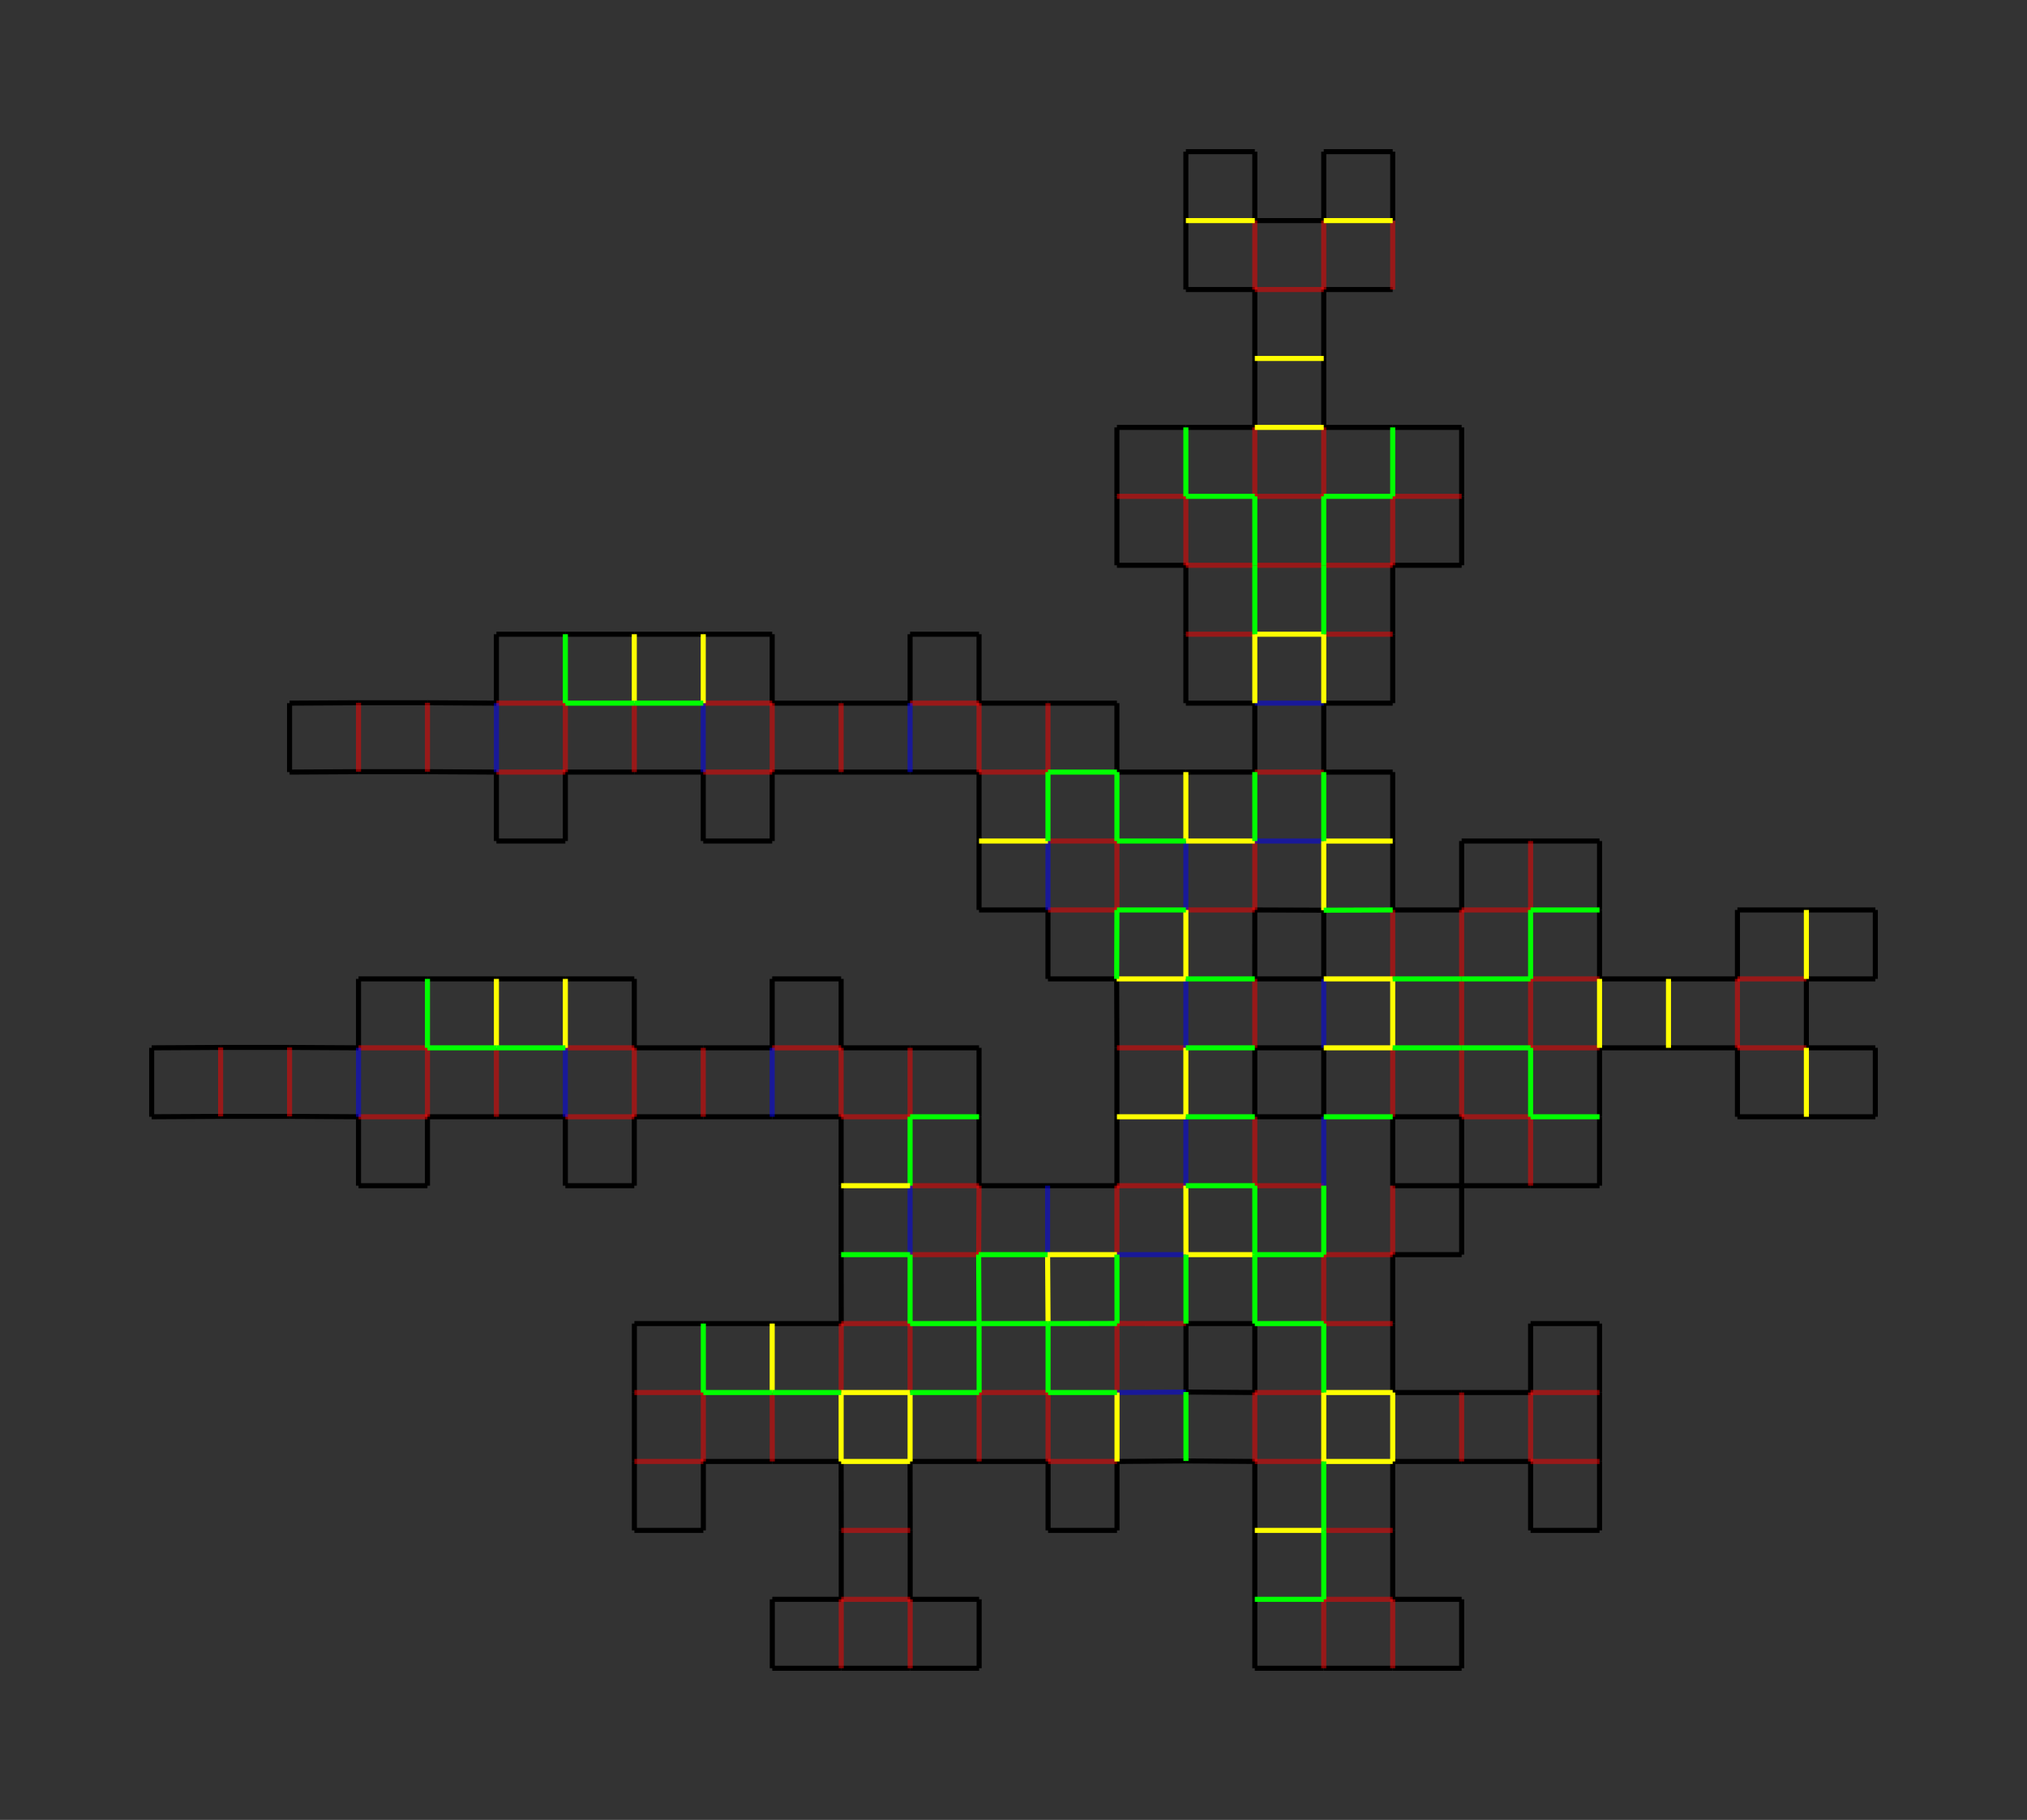 <svg xmlns="http://www.w3.org/2000/svg" viewBox="-149.6 -146.6 2116.8 1900.8"><rect x="-149.6" y="-146.6" width="2116.8" height="1900.8" fill="#333333" stroke="none"/><line stroke="#000" opacity="1" x1="1808.8" y1="875.8" x2="1808.8" y2="803.8" stroke-width="5.28"/><line stroke="#000" opacity="1" x1="1808.8" y1="803.8" x2="1736.8" y2="803.8" stroke-width="5.28"/><line stroke="#000" opacity="1" x1="1736.8" y1="803.8" x2="1664.8" y2="803.8" stroke-width="5.28"/><line stroke="#000" opacity="1" x1="1664.8" y1="803.8" x2="1664.8" y2="875.8" stroke-width="5.28"/><line stroke="#000" opacity="1" x1="1664.8" y1="875.8" x2="1592.8" y2="875.8" stroke-width="5.28"/><line stroke="#000" opacity="1" x1="1592.8" y1="875.8" x2="1520.8" y2="875.8" stroke-width="5.28"/><line stroke="#000" opacity="1" x1="1520.8" y1="875.8" x2="1520.8" y2="803.8" stroke-width="5.28"/><line stroke="#000" opacity="1" x1="1520.8" y1="803.8" x2="1520.8" y2="731.8" stroke-width="5.28"/><line stroke="#000" opacity="1" x1="1520.8" y1="731.8" x2="1448.8" y2="731.8" stroke-width="5.28"/><line stroke="#000" opacity="1" x1="1448.8" y1="731.8" x2="1376.8" y2="731.8" stroke-width="5.28"/><line stroke="#000" opacity="1" x1="1376.8" y1="731.8" x2="1376.8" y2="803.8" stroke-width="5.28"/><line stroke="#000" opacity="1" x1="1376.8" y1="803.8" x2="1304.8" y2="803.8" stroke-width="5.28"/><line stroke="#000" opacity="1" x1="1304.8" y1="731.835" x2="1304.8" y2="803.8" stroke-width="5.28"/><line stroke="#000" opacity="1" x1="1304.8" y1="731.835" x2="1304.8" y2="659.8" stroke-width="5.28"/><line stroke="#000" opacity="1" x1="1304.8" y1="659.8" x2="1232.8" y2="659.835" stroke-width="5.28"/><line stroke="#000" opacity="1" x1="1232.8" y1="659.835" x2="1232.8" y2="587.8" stroke-width="5.28"/><line stroke="#000" opacity="1" x1="1232.8" y1="587.8" x2="1304.8" y2="587.8" stroke-width="5.28"/><line stroke="#000" opacity="1" x1="1304.8" y1="587.8" x2="1304.8" y2="515.8" stroke-width="5.28"/><line stroke="#000" opacity="1" x1="1304.8" y1="515.8" x2="1304.8" y2="443.8" stroke-width="5.28"/><line stroke="#000" opacity="1" x1="1304.8" y1="443.8" x2="1376.8" y2="443.8" stroke-width="5.28"/><line stroke="#000" opacity="1" x1="1376.8" y1="443.8" x2="1376.8" y2="371.8" stroke-width="5.28"/><line stroke="#000" opacity="1" x1="1376.8" y1="371.8" x2="1376.8" y2="299.8" stroke-width="5.28"/><line stroke="#000" opacity="1" x1="1376.8" y1="299.8" x2="1304.8" y2="299.8" stroke-width="5.28"/><line stroke="#000" opacity="1" x1="1304.8" y1="299.8" x2="1232.8" y2="299.8" stroke-width="5.28"/><line stroke="#000" opacity="1" x1="1232.8" y1="299.8" x2="1232.8" y2="227.8" stroke-width="5.28"/><line stroke="#000" opacity="1" x1="1232.8" y1="227.8" x2="1232.8" y2="155.8" stroke-width="5.28"/><line stroke="#000" opacity="1" x1="1232.8" y1="155.8" x2="1304.8" y2="155.8" stroke-width="5.28"/><line stroke="#f00" opacity="0.502" x1="1304.8" y1="155.8" x2="1304.8" y2="83.8" stroke-width="5.28"/><line stroke="#000" opacity="1" x1="1304.8" y1="83.8" x2="1304.8" y2="11.8" stroke-width="5.28"/><line stroke="#000" opacity="1" x1="1304.8" y1="11.8" x2="1232.8" y2="11.8" stroke-width="5.28"/><line stroke="#000" opacity="1" x1="1232.8" y1="11.8" x2="1232.8" y2="83.8" stroke-width="5.28"/><line stroke="#000" opacity="1" x1="1232.8" y1="83.8" x2="1160.8" y2="83.8" stroke-width="5.28"/><line stroke="#000" opacity="1" x1="1160.8" y1="83.8" x2="1160.8" y2="11.8" stroke-width="5.28"/><line stroke="#000" opacity="1" x1="1160.8" y1="11.8" x2="1088.8" y2="11.8" stroke-width="5.28"/><line stroke="#000" opacity="1" x1="1088.8" y1="11.8" x2="1088.8" y2="83.8" stroke-width="5.28"/><line stroke="#000" opacity="1" x1="1088.8" y1="83.8" x2="1088.8" y2="155.8" stroke-width="5.28"/><line stroke="#000" opacity="1" x1="1088.8" y1="155.8" x2="1160.8" y2="155.8" stroke-width="5.28"/><line stroke="#000" opacity="1" x1="1160.8" y1="155.8" x2="1160.8" y2="227.8" stroke-width="5.28"/><line stroke="#000" opacity="1" x1="1160.8" y1="227.8" x2="1160.8" y2="299.8" stroke-width="5.28"/><line stroke="#000" opacity="1" x1="1160.8" y1="299.8" x2="1088.8" y2="299.8" stroke-width="5.28"/><line stroke="#000" opacity="1" x1="1088.8" y1="299.8" x2="1016.8" y2="299.8" stroke-width="5.28"/><line stroke="#000" opacity="1" x1="1016.8" y1="299.8" x2="1016.8" y2="371.8" stroke-width="5.28"/><line stroke="#000" opacity="1" x1="1016.8" y1="371.8" x2="1016.8" y2="443.8" stroke-width="5.28"/><line stroke="#000" opacity="1" x1="1016.8" y1="443.8" x2="1088.8" y2="443.8" stroke-width="5.28"/><line stroke="#000" opacity="1" x1="1088.8" y1="443.8" x2="1088.8" y2="515.8" stroke-width="5.28"/><line stroke="#000" opacity="1" x1="1088.8" y1="515.8" x2="1088.8" y2="587.8" stroke-width="5.28"/><line stroke="#000" opacity="1" x1="1088.8" y1="587.8" x2="1160.8" y2="587.8" stroke-width="5.28"/><line stroke="#000" opacity="1" x1="1160.8" y1="587.8" x2="1160.8" y2="659.8" stroke-width="5.28"/><line stroke="#000" opacity="1" x1="1088.8" y1="659.8" x2="1160.8" y2="659.8" stroke-width="5.28"/><line stroke="#000" opacity="1" x1="1088.8" y1="659.8" x2="1016.8" y2="659.8" stroke-width="5.28"/><line stroke="#000" opacity="1" x1="1016.8" y1="659.8" x2="1016.8" y2="587.8" stroke-width="5.28"/><line stroke="#000" opacity="1" x1="1016.8" y1="587.8" x2="944.8" y2="587.8" stroke-width="5.28"/><line stroke="#000" opacity="1" x1="944.8" y1="587.8" x2="872.8" y2="587.8" stroke-width="5.28"/><line stroke="#000" opacity="1" x1="872.8" y1="587.8" x2="872.8" y2="515.8" stroke-width="5.28"/><line stroke="#000" opacity="1" x1="872.8" y1="515.8" x2="800.8" y2="515.8" stroke-width="5.28"/><line stroke="#000" opacity="1" x1="800.8" y1="515.8" x2="800.8" y2="587.8" stroke-width="5.28"/><line stroke="#000" opacity="1" x1="800.8" y1="587.8" x2="728.8" y2="587.8" stroke-width="5.28"/><line stroke="#000" opacity="1" x1="728.8" y1="587.8" x2="656.8" y2="587.8" stroke-width="5.28"/><line stroke="#000" opacity="1" x1="656.8" y1="587.8" x2="656.8" y2="515.8" stroke-width="5.28"/><line stroke="#000" opacity="1" x1="656.8" y1="515.8" x2="584.8" y2="515.8" stroke-width="5.28"/><line stroke="#000" opacity="1" x1="584.8" y1="515.8" x2="512.8" y2="515.8" stroke-width="5.28"/><line stroke="#000" opacity="1" x1="512.8" y1="515.8" x2="440.8" y2="515.8" stroke-width="5.28"/><line stroke="#000" opacity="1" x1="440.8" y1="515.8" x2="368.8" y2="515.8" stroke-width="5.28"/><line stroke="#000" opacity="1" x1="368.8" y1="515.8" x2="368.8" y2="587.8" stroke-width="5.28"/><line stroke="#000" opacity="1" x1="368.8" y1="587.8" x2="296.8" y2="587.4" stroke-width="5.28"/><line stroke="#000" opacity="1" x1="296.8" y1="587.4" x2="224.8" y2="587.4" stroke-width="5.28"/><line stroke="#000" opacity="1" x1="224.8" y1="587.4" x2="152.8" y2="587.8" stroke-width="5.28"/><line stroke="#000" opacity="1" x1="152.8" y1="587.8" x2="152.8" y2="659.8" stroke-width="5.28"/><line stroke="#000" opacity="1" x1="152.8" y1="659.8" x2="224.8" y2="659.4" stroke-width="5.28"/><line stroke="#000" opacity="1" x1="224.8" y1="659.4" x2="296.8" y2="659.4" stroke-width="5.28"/><line stroke="#000" opacity="1" x1="296.8" y1="659.4" x2="368.8" y2="659.8" stroke-width="5.28"/><line stroke="#000" opacity="1" x1="368.8" y1="659.8" x2="368.8" y2="731.8" stroke-width="5.28"/><line stroke="#000" opacity="1" x1="368.8" y1="731.8" x2="440.8" y2="731.8" stroke-width="5.28"/><line stroke="#000" opacity="1" x1="440.8" y1="731.8" x2="440.8" y2="659.8" stroke-width="5.28"/><line stroke="#000" opacity="1" x1="440.8" y1="659.8" x2="512.8" y2="659.8" stroke-width="5.28"/><line stroke="#000" opacity="1" x1="512.8" y1="659.8" x2="584.8" y2="659.8" stroke-width="5.28"/><line stroke="#000" opacity="1" x1="584.8" y1="659.8" x2="584.8" y2="731.8" stroke-width="5.28"/><line stroke="#000" opacity="1" x1="584.8" y1="731.8" x2="656.8" y2="731.8" stroke-width="5.28"/><line stroke="#000" opacity="1" x1="656.8" y1="731.8" x2="656.8" y2="659.8" stroke-width="5.28"/><line stroke="#000" opacity="1" x1="656.8" y1="659.8" x2="728.8" y2="659.8" stroke-width="5.28"/><line stroke="#000" opacity="1" x1="728.8" y1="659.8" x2="800.8" y2="659.8" stroke-width="5.28"/><line stroke="#000" opacity="1" x1="800.8" y1="659.8" x2="872.8" y2="659.8" stroke-width="5.28"/><line stroke="#000" opacity="1" x1="872.8" y1="659.8" x2="872.8" y2="731.8" stroke-width="5.28"/><line stroke="#000" opacity="1" x1="872.8" y1="731.8" x2="872.8" y2="803.8" stroke-width="5.28"/><line stroke="#000" opacity="1" x1="872.8" y1="803.8" x2="944.8" y2="803.8" stroke-width="5.28"/><line stroke="#000" opacity="1" x1="944.8" y1="803.8" x2="944.8" y2="875.8" stroke-width="5.28"/><line stroke="#000" opacity="1" x1="944.8" y1="875.8" x2="1016.547" y2="875.8" stroke-width="5.28"/><line stroke="#000" opacity="1" x1="1016.547" y1="875.8" x2="1016.8" y2="947.8" stroke-width="5.28"/><line stroke="#000" opacity="1" x1="1016.8" y1="1019.8" x2="1016.8" y2="947.8" stroke-width="5.28"/><line stroke="#000" opacity="1" x1="1016.8" y1="1019.8" x2="1016.8" y2="1091.8" stroke-width="5.28"/><line stroke="#000" opacity="1" x1="1016.8" y1="1091.8" x2="944.406" y2="1091.8" stroke-width="5.28"/><line stroke="#000" opacity="1" x1="944.406" y1="1091.8" x2="872.8" y2="1091.8" stroke-width="5.28"/><line stroke="#000" opacity="1" x1="872.8" y1="1091.8" x2="872.8" y2="1019.8" stroke-width="5.28"/><line stroke="#000" opacity="1" x1="872.8" y1="1019.8" x2="872.8" y2="947.8" stroke-width="5.28"/><line stroke="#000" opacity="1" x1="872.8" y1="947.8" x2="800.8" y2="947.8" stroke-width="5.28"/><line stroke="#000" opacity="1" x1="800.8" y1="947.8" x2="728.8" y2="947.8" stroke-width="5.28"/><line stroke="#000" opacity="1" x1="728.8" y1="947.8" x2="728.8" y2="875.8" stroke-width="5.28"/><line stroke="#000" opacity="1" x1="728.8" y1="875.8" x2="656.8" y2="875.8" stroke-width="5.28"/><line stroke="#000" opacity="1" x1="656.8" y1="875.8" x2="656.8" y2="947.8" stroke-width="5.28"/><line stroke="#000" opacity="1" x1="656.8" y1="947.8" x2="584.8" y2="947.8" stroke-width="5.28"/><line stroke="#000" opacity="1" x1="584.8" y1="947.8" x2="512.8" y2="947.8" stroke-width="5.28"/><line stroke="#000" opacity="1" x1="512.8" y1="947.8" x2="512.8" y2="875.8" stroke-width="5.28"/><line stroke="#000" opacity="1" x1="512.8" y1="875.8" x2="440.8" y2="875.8" stroke-width="5.28"/><line stroke="#000" opacity="1" x1="440.8" y1="875.8" x2="368.8" y2="875.8" stroke-width="5.28"/><line stroke="#000" opacity="1" x1="368.8" y1="875.8" x2="296.8" y2="875.8" stroke-width="5.28"/><line stroke="#000" opacity="1" x1="296.8" y1="875.8" x2="224.8" y2="875.8" stroke-width="5.28"/><line stroke="#000" opacity="1" x1="224.8" y1="875.8" x2="224.8" y2="947.8" stroke-width="5.28"/><line stroke="#000" opacity="1" x1="224.8" y1="947.8" x2="152.8" y2="947.4" stroke-width="5.28"/><line stroke="#000" opacity="1" x1="152.8" y1="947.4" x2="80.8" y2="947.4" stroke-width="5.28"/><line stroke="#000" opacity="1" x1="80.8" y1="947.4" x2="8.8" y2="947.8" stroke-width="5.28"/><line stroke="#000" opacity="1" x1="8.8" y1="947.8" x2="8.8" y2="1019.8" stroke-width="5.28"/><line stroke="#000" opacity="1" x1="8.8" y1="1019.8" x2="80.8" y2="1019.4" stroke-width="5.28"/><line stroke="#000" opacity="1" x1="80.8" y1="1019.4" x2="152.8" y2="1019.4" stroke-width="5.28"/><line stroke="#000" opacity="1" x1="152.8" y1="1019.4" x2="224.8" y2="1019.8" stroke-width="5.28"/><line stroke="#000" opacity="1" x1="224.8" y1="1019.8" x2="224.8" y2="1091.8" stroke-width="5.28"/><line stroke="#000" opacity="1" x1="224.8" y1="1091.8" x2="296.8" y2="1091.8" stroke-width="5.28"/><line stroke="#000" opacity="1" x1="296.8" y1="1091.8" x2="296.8" y2="1019.8" stroke-width="5.28"/><line stroke="#000" opacity="1" x1="296.8" y1="1019.8" x2="368.8" y2="1019.8" stroke-width="5.28"/><line stroke="#000" opacity="1" x1="368.8" y1="1019.8" x2="440.8" y2="1019.8" stroke-width="5.28"/><line stroke="#000" opacity="1" x1="440.8" y1="1019.8" x2="440.8" y2="1091.8" stroke-width="5.28"/><line stroke="#000" opacity="1" x1="440.8" y1="1091.8" x2="512.8" y2="1091.8" stroke-width="5.28"/><line stroke="#000" opacity="1" x1="512.8" y1="1091.8" x2="512.8" y2="1019.8" stroke-width="5.28"/><line stroke="#000" opacity="1" x1="512.8" y1="1019.8" x2="584.8" y2="1019.8" stroke-width="5.28"/><line stroke="#000" opacity="1" x1="584.8" y1="1019.8" x2="656.8" y2="1019.8" stroke-width="5.28"/><line stroke="#000" opacity="1" x1="656.8" y1="1019.8" x2="728.8" y2="1019.8" stroke-width="5.28"/><line stroke="#000" opacity="1" x1="728.8" y1="1019.8" x2="728.8" y2="1091.8" stroke-width="5.28"/><line stroke="#000" opacity="1" x1="728.8" y1="1091.8" x2="728.8" y2="1163.8" stroke-width="5.28"/><line stroke="#000" opacity="1" x1="728.8" y1="1163.8" x2="728.9" y2="1235.8" stroke-width="5.28"/><line stroke="#000" opacity="1" x1="728.9" y1="1235.8" x2="656.8" y2="1235.8" stroke-width="5.28"/><line stroke="#000" opacity="1" x1="656.8" y1="1235.8" x2="584.9" y2="1235.8" stroke-width="5.28"/><line stroke="#000" opacity="1" x1="584.9" y1="1235.8" x2="512.9" y2="1235.8" stroke-width="5.28"/><line stroke="#000" opacity="1" x1="512.9" y1="1235.8" x2="512.9" y2="1307.8" stroke-width="5.28"/><line stroke="#000" opacity="1" x1="512.9" y1="1307.8" x2="512.9" y2="1379.8" stroke-width="5.28"/><line stroke="#000" opacity="1" x1="512.9" y1="1379.8" x2="512.9" y2="1451.8" stroke-width="5.28"/><line stroke="#000" opacity="1" x1="512.9" y1="1451.8" x2="584.9" y2="1451.8" stroke-width="5.28"/><line stroke="#000" opacity="1" x1="584.9" y1="1451.8" x2="584.9" y2="1379.8" stroke-width="5.28"/><line stroke="#000" opacity="1" x1="584.9" y1="1379.8" x2="656.9" y2="1379.8" stroke-width="5.28"/><line stroke="#000" opacity="1" x1="656.9" y1="1379.8" x2="728.8" y2="1379.8" stroke-width="5.28"/><line stroke="#000" opacity="1" x1="728.8" y1="1379.8" x2="728.9" y2="1451.8" stroke-width="5.28"/><line stroke="#000" opacity="1" x1="728.9" y1="1451.8" x2="728.9" y2="1523.8" stroke-width="5.28"/><line stroke="#000" opacity="1" x1="728.9" y1="1523.8" x2="656.9" y2="1523.8" stroke-width="5.28"/><line stroke="#000" opacity="1" x1="656.9" y1="1523.8" x2="656.9" y2="1595.8" stroke-width="5.28"/><line stroke="#000" opacity="1" x1="656.9" y1="1595.8" x2="728.9" y2="1595.8" stroke-width="5.28"/><line stroke="#000" opacity="1" x1="728.9" y1="1595.8" x2="800.9" y2="1595.8" stroke-width="5.28"/><line stroke="#000" opacity="1" x1="800.9" y1="1595.8" x2="872.9" y2="1595.8" stroke-width="5.28"/><line stroke="#000" opacity="1" x1="872.9" y1="1595.8" x2="872.9" y2="1523.8" stroke-width="5.28"/><line stroke="#000" opacity="1" x1="872.9" y1="1523.8" x2="800.9" y2="1523.8" stroke-width="5.28"/><line stroke="#000" opacity="1" x1="800.9" y1="1523.8" x2="800.9" y2="1451.8" stroke-width="5.28"/><line stroke="#000" opacity="1" x1="800.9" y1="1451.8" x2="800.8" y2="1379.8" stroke-width="5.28"/><line stroke="#000" opacity="1" x1="800.8" y1="1379.8" x2="872.9" y2="1379.8" stroke-width="5.28"/><line stroke="#000" opacity="1" x1="872.9" y1="1379.8" x2="944.9" y2="1379.8" stroke-width="5.28"/><line stroke="#000" opacity="1" x1="944.9" y1="1379.8" x2="944.9" y2="1451.8" stroke-width="5.28"/><line stroke="#000" opacity="1" x1="944.9" y1="1451.8" x2="1016.9" y2="1451.8" stroke-width="5.28"/><line stroke="#000" opacity="1" x1="1016.9" y1="1451.8" x2="1016.9" y2="1379.8" stroke-width="5.28"/><line stroke="#000" opacity="1" x1="1016.9" y1="1379.8" x2="1088.9" y2="1379.3" stroke-width="5.28"/><line stroke="#000" opacity="1" x1="1088.9" y1="1379.3" x2="1160.8" y2="1379.8" stroke-width="5.28"/><line stroke="#000" opacity="1" x1="1160.8" y1="1379.8" x2="1160.8" y2="1451.8" stroke-width="5.28"/><line stroke="#000" opacity="1" x1="1160.8" y1="1451.8" x2="1160.8" y2="1523.8" stroke-width="5.28"/><line stroke="#000" opacity="1" x1="1160.8" y1="1523.8" x2="1160.8" y2="1595.8" stroke-width="5.28"/><line stroke="#000" opacity="1" x1="1160.8" y1="1595.8" x2="1232.8" y2="1595.8" stroke-width="5.28"/><line stroke="#000" opacity="1" x1="1232.8" y1="1595.8" x2="1304.8" y2="1595.8" stroke-width="5.28"/><line stroke="#000" opacity="1" x1="1304.8" y1="1595.8" x2="1376.8" y2="1595.8" stroke-width="5.28"/><line stroke="#000" opacity="1" x1="1376.8" y1="1595.8" x2="1376.8" y2="1523.8" stroke-width="5.28"/><line stroke="#000" opacity="1" x1="1376.8" y1="1523.8" x2="1304.8" y2="1523.8" stroke-width="5.28"/><line stroke="#000" opacity="1" x1="1304.8" y1="1523.8" x2="1304.8" y2="1451.8" stroke-width="5.28"/><line stroke="#000" opacity="1" x1="1304.8" y1="1451.8" x2="1304.8" y2="1379.8" stroke-width="5.28"/><line stroke="#000" opacity="1" x1="1304.8" y1="1379.8" x2="1376.8" y2="1379.8" stroke-width="5.28"/><line stroke="#000" opacity="1" x1="1376.8" y1="1379.8" x2="1448.8" y2="1379.8" stroke-width="5.28"/><line stroke="#000" opacity="1" x1="1448.8" y1="1379.8" x2="1448.8" y2="1451.8" stroke-width="5.28"/><line stroke="#000" opacity="1" x1="1448.8" y1="1451.8" x2="1520.8" y2="1451.8" stroke-width="5.28"/><line stroke="#000" opacity="1" x1="1520.8" y1="1451.8" x2="1520.8" y2="1379.8" stroke-width="5.28"/><line stroke="#000" opacity="1" x1="1520.8" y1="1379.8" x2="1520.8" y2="1307.8" stroke-width="5.28"/><line stroke="#000" opacity="1" x1="1520.8" y1="1307.8" x2="1520.8" y2="1235.8" stroke-width="5.28"/><line stroke="#000" opacity="1" x1="1520.8" y1="1235.8" x2="1448.8" y2="1235.8" stroke-width="5.28"/><line stroke="#000" opacity="1" x1="1448.8" y1="1235.8" x2="1448.8" y2="1307.8" stroke-width="5.28"/><line stroke="#000" opacity="1" x1="1448.8" y1="1307.8" x2="1376.8" y2="1307.8" stroke-width="5.28"/><line stroke="#000" opacity="1" x1="1376.8" y1="1307.8" x2="1304.8" y2="1307.8" stroke-width="5.28"/><line stroke="#000" opacity="1" x1="1304.8" y1="1307.8" x2="1304.8" y2="1235.8" stroke-width="5.28"/><line stroke="#000" opacity="1" x1="1304.8" y1="1235.8" x2="1304.8" y2="1163.8" stroke-width="5.28"/><line stroke="#000" opacity="1" x1="1304.8" y1="1163.8" x2="1376.8" y2="1163.8" stroke-width="5.28"/><line stroke="#000" opacity="1" x1="1376.8" y1="1163.8" x2="1376.8" y2="1091.8" stroke-width="5.28"/><line stroke="#000" opacity="1" x1="1376.8" y1="1091.8" x2="1304.8" y2="1091.8" stroke-width="5.28"/><line stroke="#000" opacity="1" x1="1304.8" y1="1091.8" x2="1304.8" y2="1019.8" stroke-width="5.28"/><line stroke="#000" opacity="1" x1="1304.8" y1="1019.8" x2="1376.8" y2="1019.8" stroke-width="5.28"/><line stroke="#000" opacity="1" x1="1376.8" y1="1019.8" x2="1376.8" y2="1091.8" stroke-width="5.28"/><line stroke="#000" opacity="1" x1="1376.8" y1="1091.8" x2="1448.8" y2="1091.8" stroke-width="5.28"/><line stroke="#000" opacity="1" x1="1448.8" y1="1091.8" x2="1520.8" y2="1091.8" stroke-width="5.28"/><line stroke="#000" opacity="1" x1="1520.8" y1="1091.8" x2="1520.8" y2="1019.8" stroke-width="5.28"/><line stroke="#000" opacity="1" x1="1520.8" y1="1019.8" x2="1520.8" y2="947.8" stroke-width="5.28"/><line stroke="#000" opacity="1" x1="1520.8" y1="947.8" x2="1592.8" y2="947.8" stroke-width="5.28"/><line stroke="#000" opacity="1" x1="1592.8" y1="947.8" x2="1664.8" y2="947.8" stroke-width="5.28"/><line stroke="#000" opacity="1" x1="1664.8" y1="947.8" x2="1664.8" y2="1019.8" stroke-width="5.28"/><line stroke="#000" opacity="1" x1="1664.8" y1="1019.8" x2="1736.8" y2="1019.8" stroke-width="5.28"/><line stroke="#000" opacity="1" x1="1736.8" y1="1019.8" x2="1808.8" y2="1019.8" stroke-width="5.28"/><line stroke="#000" opacity="1" x1="1808.8" y1="1019.8" x2="1808.8" y2="947.8" stroke-width="5.28"/><line stroke="#000" opacity="1" x1="1808.8" y1="947.8" x2="1736.8" y2="947.8" stroke-width="5.28"/><line stroke="#000" opacity="1" x1="1736.8" y1="947.8" x2="1736.8" y2="875.8" stroke-width="5.28"/><line stroke="#000" opacity="1" x1="1736.8" y1="875.8" x2="1808.8" y2="875.8" stroke-width="5.28"/><line stroke="#000" opacity="1" x1="1232.8" y1="804.053" x2="1232.8" y2="875.8" stroke-width="5.28"/><line stroke="#000" opacity="1" x1="1232.8" y1="875.8" x2="1160.765" y2="875.8" stroke-width="5.28"/><line stroke="#000" opacity="1" x1="1160.765" y1="875.8" x2="1160.8" y2="803.8" stroke-width="5.28"/><line stroke="#000" opacity="1" x1="1160.8" y1="803.8" x2="1232.8" y2="804.053" stroke-width="5.28"/><line stroke="#000" opacity="1" x1="1088.9" y1="1307.3" x2="1088.9" y2="1235.8" stroke-width="5.28"/><line stroke="#000" opacity="1" x1="1088.9" y1="1235.8" x2="1160.8" y2="1235.8" stroke-width="5.28"/><line stroke="#000" opacity="1" x1="1160.8" y1="1235.8" x2="1160.8" y2="1307.8" stroke-width="5.28"/><line stroke="#000" opacity="1" x1="1160.8" y1="1307.8" x2="1088.9" y2="1307.3" stroke-width="5.28"/><line stroke="#000" opacity="1" x1="1160.8" y1="1019.8" x2="1160.8" y2="947.8" stroke-width="5.28"/><line stroke="#000" opacity="1" x1="1160.8" y1="947.8" x2="1232.8" y2="947.8" stroke-width="5.28"/><line stroke="#000" opacity="1" x1="1232.8" y1="947.8" x2="1232.8" y2="1019.8" stroke-width="5.28"/><line stroke="#000" opacity="1" x1="1232.8" y1="1019.8" x2="1160.8" y2="1019.8" stroke-width="5.28"/><line stroke="#f00" opacity="0.502" x1="1016.9" y1="1379.8" x2="944.9" y2="1379.8" stroke-width="5.28"/><line stroke="#f00" opacity="0.502" x1="944.9" y1="1307.8" x2="872.9" y2="1307.8" stroke-width="5.28"/><line stroke="#f00" opacity="0.502" x1="1088.9" y1="1235.8" x2="1016.9" y2="1235.7" stroke-width="5.28"/><line stroke="#f00" opacity="0.502" x1="728.9" y1="1523.8" x2="728.9" y2="1595.8" stroke-width="5.28"/><line stroke="#f00" opacity="0.502" x1="800.9" y1="1523.8" x2="800.9" y2="1595.8" stroke-width="5.28"/><line stroke="#f00" opacity="0.502" x1="1016.9" y1="1235.7" x2="1016.9" y2="1307.8" stroke-width="5.28"/><line stroke="#f00" opacity="0.502" x1="584.9" y1="1307.8" x2="512.9" y2="1307.8" stroke-width="5.28"/><line stroke="#f00" opacity="0.502" x1="584.9" y1="1379.8" x2="512.9" y2="1379.8" stroke-width="5.28"/><line stroke="#f00" opacity="0.502" x1="800.9" y1="1451.8" x2="728.9" y2="1451.8" stroke-width="5.28"/><line stroke="#f00" opacity="0.502" x1="800.8" y1="1235.8" x2="728.9" y2="1235.8" stroke-width="5.28"/><line stroke="#f00" opacity="0.502" x1="800.8" y1="1235.8" x2="800.8" y2="1307.8" stroke-width="5.28"/><line stroke="#f00" opacity="0.502" x1="728.9" y1="1235.8" x2="728.8" y2="1307.8" stroke-width="5.28"/><line stroke="#f00" opacity="0.502" x1="944.9" y1="1307.8" x2="944.9" y2="1379.8" stroke-width="5.28"/><line stroke="#f00" opacity="0.502" x1="872.9" y1="1307.8" x2="872.9" y2="1379.8" stroke-width="5.28"/><line stroke="#f00" opacity="0.502" x1="656.8" y1="1307.8" x2="656.9" y2="1379.8" stroke-width="5.28"/><line stroke="#f00" opacity="0.502" x1="1160.8" y1="155.8" x2="1232.8" y2="155.8" stroke-width="5.28"/><line stroke="#f00" opacity="0.502" x1="1088.8" y1="515.8" x2="1160.8" y2="515.8" stroke-width="5.28"/><line stroke="#f00" opacity="0.502" x1="1232.8" y1="515.8" x2="1304.8" y2="515.8" stroke-width="5.28"/><line stroke="#f00" opacity="0.502" x1="1160.8" y1="443.8" x2="1232.8" y2="443.8" stroke-width="5.28"/><line stroke="#f00" opacity="0.502" x1="1160.8" y1="371.8" x2="1232.8" y2="371.8" stroke-width="5.28"/><line stroke="#f00" opacity="0.502" x1="1160.8" y1="659.8" x2="1232.8" y2="659.835" stroke-width="5.28"/><line stroke="#f00" opacity="0.502" x1="1160.8" y1="155.8" x2="1160.8" y2="83.8" stroke-width="5.28"/><line stroke="#f00" opacity="0.502" x1="1232.8" y1="371.8" x2="1232.8" y2="299.8" stroke-width="5.28"/><line stroke="#f00" opacity="0.502" x1="1160.8" y1="371.8" x2="1160.8" y2="299.8" stroke-width="5.28"/><line stroke="#f00" opacity="0.502" x1="1232.8" y1="443.8" x2="1304.8" y2="443.8" stroke-width="5.28"/><line stroke="#f00" opacity="0.502" x1="1304.8" y1="371.8" x2="1376.8" y2="371.8" stroke-width="5.28"/><line stroke="#f00" opacity="0.502" x1="1304.8" y1="443.8" x2="1304.8" y2="371.8" stroke-width="5.28"/><line stroke="#f00" opacity="0.502" x1="1160.8" y1="443.8" x2="1088.8" y2="443.8" stroke-width="5.28"/><line stroke="#f00" opacity="0.502" x1="1088.8" y1="371.8" x2="1016.8" y2="371.8" stroke-width="5.28"/><line stroke="#f00" opacity="0.502" x1="1088.8" y1="443.8" x2="1088.8" y2="371.8" stroke-width="5.28"/><line stroke="#f00" opacity="0.502" x1="800.8" y1="1019.8" x2="800.8" y2="947.8" stroke-width="5.28"/><line stroke="#f00" opacity="0.502" x1="152.8" y1="1019.4" x2="152.8" y2="947.4" stroke-width="5.28"/><line stroke="#f00" opacity="0.502" x1="80.8" y1="1019.4" x2="80.8" y2="947.4" stroke-width="5.28"/><line stroke="#f00" opacity="0.502" x1="872.406" y1="1163.8" x2="872.8" y2="1091.8" stroke-width="5.28"/><line stroke="#f00" opacity="0.502" x1="1160.8" y1="803.8" x2="1160.8" y2="731.8" stroke-width="5.28"/><line stroke="#f00" opacity="0.502" x1="1016.8" y1="1163.8" x2="1016.8" y2="1091.8" stroke-width="5.28"/><line stroke="#f00" opacity="0.502" x1="1160.8" y1="803.8" x2="1088.8" y2="803.8" stroke-width="5.28"/><line stroke="#f00" opacity="0.502" x1="1088.8" y1="947.8" x2="1016.8" y2="947.8" stroke-width="5.28"/><line stroke="#f00" opacity="0.502" x1="1088.8" y1="1091.8" x2="1016.8" y2="1091.8" stroke-width="5.28"/><line stroke="#f00" opacity="0.502" x1="512.8" y1="1019.8" x2="440.8" y2="1019.8" stroke-width="5.28"/><line stroke="#f00" opacity="0.502" x1="296.8" y1="1019.8" x2="224.8" y2="1019.8" stroke-width="5.28"/><line stroke="#f00" opacity="0.502" x1="296.8" y1="947.8" x2="224.8" y2="947.8" stroke-width="5.28"/><line stroke="#f00" opacity="0.502" x1="872.8" y1="1091.8" x2="800.8" y2="1091.8" stroke-width="5.28"/><line stroke="#f00" opacity="0.502" x1="800.8" y1="1019.8" x2="728.8" y2="1019.8" stroke-width="5.28"/><line stroke="#f00" opacity="0.502" x1="368.8" y1="1019.8" x2="368.8" y2="947.8" stroke-width="5.28"/><line stroke="#f00" opacity="0.502" x1="512.8" y1="1019.8" x2="512.8" y2="947.8" stroke-width="5.28"/><line stroke="#f00" opacity="0.502" x1="584.8" y1="1019.8" x2="584.8" y2="947.8" stroke-width="5.28"/><line stroke="#f00" opacity="0.502" x1="872.406" y1="1163.8" x2="800.8" y2="1163.8" stroke-width="5.28"/><line stroke="#f00" opacity="0.502" x1="512.8" y1="947.8" x2="440.8" y2="947.8" stroke-width="5.28"/><line stroke="#f00" opacity="0.502" x1="728.8" y1="947.8" x2="656.8" y2="947.8" stroke-width="5.28"/><line stroke="#f00" opacity="0.502" x1="944.8" y1="659.8" x2="944.8" y2="587.8" stroke-width="5.28"/><line stroke="#f00" opacity="0.502" x1="296.8" y1="659.4" x2="296.8" y2="587.4" stroke-width="5.28"/><line stroke="#f00" opacity="0.502" x1="224.8" y1="659.4" x2="224.8" y2="587.4" stroke-width="5.28"/><line stroke="#f00" opacity="0.502" x1="1016.8" y1="803.8" x2="1016.8" y2="731.8" stroke-width="5.28"/><line stroke="#f00" opacity="0.502" x1="656.8" y1="659.8" x2="584.8" y2="659.8" stroke-width="5.28"/><line stroke="#f00" opacity="0.502" x1="440.8" y1="659.8" x2="368.8" y2="659.8" stroke-width="5.28"/><line stroke="#f00" opacity="0.502" x1="440.8" y1="587.8" x2="368.8" y2="587.8" stroke-width="5.28"/><line stroke="#f00" opacity="0.502" x1="1016.8" y1="731.8" x2="944.8" y2="731.8" stroke-width="5.28"/><line stroke="#f00" opacity="0.502" x1="944.8" y1="659.8" x2="872.8" y2="659.8" stroke-width="5.28"/><line stroke="#f00" opacity="0.502" x1="512.8" y1="659.8" x2="512.8" y2="587.8" stroke-width="5.28"/><line stroke="#f00" opacity="0.502" x1="656.8" y1="659.8" x2="656.8" y2="587.8" stroke-width="5.28"/><line stroke="#f00" opacity="0.502" x1="728.8" y1="659.8" x2="728.8" y2="587.8" stroke-width="5.28"/><line stroke="#f00" opacity="0.502" x1="1016.8" y1="803.8" x2="944.8" y2="803.8" stroke-width="5.28"/><line stroke="#f00" opacity="0.502" x1="656.8" y1="587.8" x2="584.8" y2="587.8" stroke-width="5.28"/><line stroke="#f00" opacity="0.502" x1="872.8" y1="587.8" x2="800.8" y2="587.8" stroke-width="5.28"/><line stroke="#f00" opacity="0.502" x1="1664.8" y1="875.8" x2="1664.8" y2="947.8" stroke-width="5.28"/><line stroke="#f00" opacity="0.502" x1="1304.8" y1="803.8" x2="1304.8" y2="875.8" stroke-width="5.28"/><line stroke="#f00" opacity="0.502" x1="1304.8" y1="947.8" x2="1304.8" y2="1019.8" stroke-width="5.28"/><line stroke="#f00" opacity="0.502" x1="1376.8" y1="875.8" x2="1376.8" y2="947.8" stroke-width="5.28"/><line stroke="#f00" opacity="0.502" x1="1448.8" y1="875.8" x2="1448.8" y2="947.8" stroke-width="5.28"/><line stroke="#f00" opacity="0.502" x1="1160.765" y1="875.8" x2="1160.8" y2="947.8" stroke-width="5.28"/><line stroke="#f00" opacity="0.502" x1="1664.8" y1="875.8" x2="1736.8" y2="875.8" stroke-width="5.28"/><line stroke="#f00" opacity="0.502" x1="1448.8" y1="947.8" x2="1520.8" y2="947.8" stroke-width="5.28"/><line stroke="#f00" opacity="0.502" x1="1448.8" y1="875.8" x2="1520.8" y2="875.8" stroke-width="5.28"/><line stroke="#f00" opacity="0.502" x1="1376.8" y1="947.8" x2="1376.8" y2="1019.8" stroke-width="5.28"/><line stroke="#f00" opacity="0.502" x1="1448.8" y1="1019.8" x2="1448.8" y2="1091.8" stroke-width="5.28"/><line stroke="#f00" opacity="0.502" x1="1376.8" y1="1019.8" x2="1448.8" y2="1019.8" stroke-width="5.28"/><line stroke="#f00" opacity="0.502" x1="1376.8" y1="875.8" x2="1376.8" y2="803.8" stroke-width="5.28"/><line stroke="#f00" opacity="0.502" x1="1448.8" y1="803.8" x2="1448.8" y2="731.8" stroke-width="5.28"/><line stroke="#f00" opacity="0.502" x1="1376.8" y1="803.8" x2="1448.8" y2="803.8" stroke-width="5.28"/><line stroke="#f00" opacity="0.502" x1="1304.8" y1="1091.8" x2="1304.8" y2="1163.8" stroke-width="5.28"/><line stroke="#f00" opacity="0.502" x1="1232.8" y1="1163.8" x2="1232.8" y2="1235.8" stroke-width="5.28"/><line stroke="#f00" opacity="0.502" x1="1160.8" y1="1019.8" x2="1160.8" y2="1091.8" stroke-width="5.28"/><line stroke="#f00" opacity="0.502" x1="1448.8" y1="1379.8" x2="1520.8" y2="1379.8" stroke-width="5.28"/><line stroke="#f00" opacity="0.502" x1="1448.8" y1="1307.8" x2="1520.8" y2="1307.8" stroke-width="5.28"/><line stroke="#f00" opacity="0.502" x1="1160.8" y1="1091.8" x2="1232.8" y2="1091.8" stroke-width="5.28"/><line stroke="#f00" opacity="0.502" x1="1232.8" y1="1523.8" x2="1232.8" y2="1595.8" stroke-width="5.28"/><line stroke="#f00" opacity="0.502" x1="1304.8" y1="1523.8" x2="1304.8" y2="1595.8" stroke-width="5.28"/><line stroke="#f00" opacity="0.502" x1="1376.8" y1="1307.8" x2="1376.8" y2="1379.8" stroke-width="5.28"/><line stroke="#f00" opacity="0.502" x1="1160.8" y1="1307.8" x2="1160.8" y2="1379.8" stroke-width="5.28"/><line stroke="#f00" opacity="0.502" x1="1160.8" y1="1307.8" x2="1232.8" y2="1307.8" stroke-width="5.28"/><line stroke="#f00" opacity="0.502" x1="1160.8" y1="1379.8" x2="1232.8" y2="1379.8" stroke-width="5.28"/><line stroke="#f00" opacity="0.502" x1="1232.8" y1="1163.8" x2="1304.8" y2="1163.8" stroke-width="5.28"/><line stroke="#f00" opacity="0.502" x1="1232.8" y1="1235.8" x2="1304.8" y2="1235.8" stroke-width="5.28"/><line stroke="#f00" opacity="0.502" x1="1232.8" y1="1451.8" x2="1304.8" y2="1451.8" stroke-width="5.28"/><line stroke="#f00" opacity="0.502" x1="872.8" y1="659.8" x2="872.8" y2="587.8" stroke-width="5.28"/><line stroke="#f00" opacity="0.502" x1="440.8" y1="659.8" x2="440.8" y2="587.8" stroke-width="5.28"/><line stroke="#f00" opacity="0.502" x1="728.8" y1="1019.8" x2="728.8" y2="947.8" stroke-width="5.28"/><line stroke="#f00" opacity="0.502" x1="296.8" y1="1019.8" x2="296.8" y2="947.8" stroke-width="5.28"/><line stroke="#f00" opacity="0.502" x1="1448.8" y1="1307.8" x2="1448.8" y2="1379.8" stroke-width="5.28"/><line stroke="#f00" opacity="0.502" x1="1232.8" y1="1523.8" x2="1304.8" y2="1523.8" stroke-width="5.28"/><line stroke="#f00" opacity="0.502" x1="584.9" y1="1307.8" x2="584.9" y2="1379.8" stroke-width="5.28"/><line stroke="#f00" opacity="0.502" x1="800.9" y1="1523.8" x2="728.9" y2="1523.8" stroke-width="5.28"/><line stroke="#f00" opacity="0.502" x1="1664.8" y1="947.8" x2="1736.8" y2="947.8" stroke-width="5.28"/><line stroke="#f00" opacity="0.502" x1="1232.8" y1="155.8" x2="1232.8" y2="83.8" stroke-width="5.28"/><line stroke="#00f" opacity="0.502" x1="1088.9" y1="1307.3" x2="1016.9" y2="1307.8" stroke-width="5.28"/><line stroke="#00f" opacity="0.502" x1="1160.8" y1="587.8" x2="1232.8" y2="587.8" stroke-width="5.28"/><line stroke="#00f" opacity="0.502" x1="800.8" y1="1163.8" x2="800.8" y2="1091.8" stroke-width="5.28"/><line stroke="#00f" opacity="0.502" x1="224.8" y1="1019.8" x2="224.8" y2="947.8" stroke-width="5.28"/><line stroke="#00f" opacity="0.502" x1="440.8" y1="1019.8" x2="440.8" y2="947.8" stroke-width="5.28"/><line stroke="#00f" opacity="0.502" x1="656.8" y1="1019.8" x2="656.8" y2="947.8" stroke-width="5.28"/><line stroke="#00f" opacity="0.502" x1="944.8" y1="803.8" x2="944.8" y2="731.8" stroke-width="5.28"/><line stroke="#00f" opacity="0.502" x1="368.8" y1="659.8" x2="368.8" y2="587.8" stroke-width="5.28"/><line stroke="#00f" opacity="0.502" x1="584.8" y1="659.8" x2="584.8" y2="587.8" stroke-width="5.28"/><line stroke="#00f" opacity="0.502" x1="800.8" y1="659.8" x2="800.8" y2="587.8" stroke-width="5.28"/><line stroke="#00f" opacity="0.502" x1="1232.8" y1="875.8" x2="1232.8" y2="947.8" stroke-width="5.28"/><line stroke="#00f" opacity="0.502" x1="1232.8" y1="1019.8" x2="1232.8" y2="1091.8" stroke-width="5.28"/><line stroke="#00f" opacity="0.502" x1="944.406" y1="1163.8" x2="944.406" y2="1091.8" stroke-width="5.28"/><line stroke="#00f" opacity="0.502" x1="1088.8" y1="1019.8" x2="1088.8" y2="1091.8" stroke-width="5.28"/><line stroke="#00f" opacity="0.502" x1="1088.8" y1="875.8" x2="1088.8" y2="947.8" stroke-width="5.28"/><line stroke="#00f" opacity="0.502" x1="1160.8" y1="731.8" x2="1232.8" y2="731.835" stroke-width="5.28"/><line stroke="#00f" opacity="0.502" x1="1088.8" y1="803.8" x2="1088.8" y2="731.8" stroke-width="5.28"/><line stroke="#00f" opacity="0.502" x1="1088.9" y1="1163.8" x2="1016.8" y2="1163.8" stroke-width="5.28"/><line stroke="#ff0" opacity="1" x1="1088.8" y1="1091.8" x2="1088.9" y2="1163.8" stroke-width="5.28"/><line stroke="#ff0" opacity="1" x1="944.406" y1="1163.8" x2="944.9" y2="1235.8" stroke-width="5.28"/><line stroke="#ff0" opacity="1" x1="944.406" y1="1163.8" x2="1016.8" y2="1163.8" stroke-width="5.28"/><line stroke="#ff0" opacity="1" x1="1088.9" y1="1163.8" x2="1160.8" y2="1163.8" stroke-width="5.28"/><line stroke="#ff0" opacity="1" x1="1016.9" y1="1307.8" x2="1016.9" y2="1379.8" stroke-width="5.28"/><line stroke="#ff0" opacity="1" x1="368.8" y1="875.8" x2="368.8" y2="947.8" stroke-width="5.28"/><line stroke="#0f0" opacity="1" x1="800.8" y1="1019.8" x2="800.8" y2="1091.8" stroke-width="5.28"/><line stroke="#ff0" opacity="1" x1="728.8" y1="1091.8" x2="800.8" y2="1091.8" stroke-width="5.28"/><line stroke="#0f0" opacity="1" x1="800.8" y1="1163.8" x2="728.8" y2="1163.8" stroke-width="5.28"/><line stroke="#0f0" opacity="1" x1="800.8" y1="1163.8" x2="800.8" y2="1235.8" stroke-width="5.28"/><line stroke="#ff0" opacity="1" x1="656.8" y1="1235.8" x2="656.8" y2="1307.8" stroke-width="5.28"/><line stroke="#ff0" opacity="1" x1="728.8" y1="1379.8" x2="800.8" y2="1379.8" stroke-width="5.28"/><line stroke="#ff0" opacity="1" x1="728.8" y1="1307.8" x2="800.8" y2="1307.8" stroke-width="5.28"/><line stroke="#ff0" opacity="1" x1="728.8" y1="1379.8" x2="728.8" y2="1307.8" stroke-width="5.28"/><line stroke="#ff0" opacity="1" x1="800.8" y1="1379.8" x2="800.8" y2="1307.8" stroke-width="5.28"/><line stroke="#ff0" opacity="1" x1="1160.8" y1="1451.8" x2="1232.8" y2="1451.8" stroke-width="5.28"/><line stroke="#0f0" opacity="1" x1="1232.8" y1="1019.8" x2="1304.8" y2="1019.8" stroke-width="5.28"/><line stroke="#ff0" opacity="1" x1="1232.8" y1="947.8" x2="1304.8" y2="947.8" stroke-width="5.28"/><line stroke="#ff0" opacity="1" x1="1232.8" y1="875.8" x2="1304.8" y2="875.8" stroke-width="5.28"/><line stroke="#ff0" opacity="1" x1="1304.8" y1="947.8" x2="1304.8" y2="875.8" stroke-width="5.28"/><line stroke="#ff0" opacity="1" x1="1088.8" y1="875.8" x2="1016.547" y2="875.8" stroke-width="5.28"/><line stroke="#ff0" opacity="1" x1="1232.8" y1="731.835" x2="1232.8" y2="804.053" stroke-width="5.28"/><line stroke="#ff0" opacity="1" x1="872.8" y1="731.8" x2="944.8" y2="731.8" stroke-width="5.28"/><line stroke="#ff0" opacity="1" x1="512.8" y1="515.8" x2="512.8" y2="587.8" stroke-width="5.28"/><line stroke="#ff0" opacity="1" x1="584.8" y1="587.8" x2="584.8" y2="515.8" stroke-width="5.28"/><line stroke="#ff0" opacity="1" x1="1160.8" y1="587.8" x2="1160.8" y2="515.8" stroke-width="5.28"/><line stroke="#ff0" opacity="1" x1="1232.8" y1="515.8" x2="1160.8" y2="515.8" stroke-width="5.28"/><line stroke="#ff0" opacity="1" x1="1232.8" y1="587.8" x2="1232.8" y2="515.8" stroke-width="5.28"/><line stroke="#ff0" opacity="1" x1="1160.8" y1="299.8" x2="1232.8" y2="299.8" stroke-width="5.28"/><line stroke="#ff0" opacity="1" x1="1160.8" y1="227.8" x2="1232.8" y2="227.8" stroke-width="5.28"/><line stroke="#ff0" opacity="1" x1="1304.8" y1="83.8" x2="1232.8" y2="83.8" stroke-width="5.28"/><line stroke="#ff0" opacity="1" x1="1160.8" y1="83.8" x2="1088.8" y2="83.8" stroke-width="5.28"/><line stroke="#ff0" opacity="1" x1="1592.8" y1="875.8" x2="1592.8" y2="947.8" stroke-width="5.28"/><line stroke="#ff0" opacity="1" x1="1520.8" y1="875.8" x2="1520.8" y2="947.8" stroke-width="5.28"/><line stroke="#ff0" opacity="1" x1="1736.8" y1="803.8" x2="1736.8" y2="875.8" stroke-width="5.28"/><line stroke="#ff0" opacity="1" x1="1736.8" y1="1019.8" x2="1736.8" y2="947.8" stroke-width="5.28"/><line stroke="#ff0" opacity="1" x1="1088.8" y1="1019.8" x2="1088.8" y2="947.8" stroke-width="5.28"/><line stroke="#ff0" opacity="1" x1="1016.8" y1="1019.8" x2="1088.8" y2="1019.8" stroke-width="5.28"/><line stroke="#ff0" opacity="1" x1="1088.8" y1="875.8" x2="1088.8" y2="803.8" stroke-width="5.28"/><line stroke="#ff0" opacity="1" x1="1088.8" y1="731.8" x2="1160.8" y2="731.8" stroke-width="5.28"/><line stroke="#ff0" opacity="1" x1="1232.8" y1="731.835" x2="1304.8" y2="731.835" stroke-width="5.28"/><line stroke="#ff0" opacity="1" x1="1088.8" y1="731.8" x2="1088.8" y2="659.8" stroke-width="5.28"/><line stroke="#ff0" opacity="1" x1="440.8" y1="875.8" x2="440.8" y2="947.8" stroke-width="5.28"/><line stroke="#ff0" opacity="1" x1="1232.8" y1="1307.8" x2="1304.8" y2="1307.8" stroke-width="5.28"/><line stroke="#ff0" opacity="1" x1="1304.8" y1="1307.8" x2="1304.8" y2="1379.8" stroke-width="5.28"/><line stroke="#ff0" opacity="1" x1="1304.8" y1="1379.8" x2="1232.8" y2="1379.8" stroke-width="5.28"/><line stroke="#ff0" opacity="1" x1="1232.8" y1="1379.8" x2="1232.8" y2="1307.8" stroke-width="5.28"/><line stroke="#0f0" opacity="1" x1="656.8" y1="1307.8" x2="584.9" y2="1307.8" stroke-width="5.28"/><line stroke="#0f0" opacity="1" x1="728.8" y1="1307.8" x2="656.8" y2="1307.8" stroke-width="5.28"/><line stroke="#0f0" opacity="1" x1="872.9" y1="1307.8" x2="800.8" y2="1307.8" stroke-width="5.28"/><line stroke="#0f0" opacity="1" x1="944.9" y1="1235.8" x2="944.9" y2="1307.8" stroke-width="5.28"/><line stroke="#0f0" opacity="1" x1="872.406" y1="1163.8" x2="872.8" y2="1235.8" stroke-width="5.28"/><line stroke="#0f0" opacity="1" x1="1016.8" y1="659.8" x2="1016.8" y2="731.8" stroke-width="5.28"/><line stroke="#0f0" opacity="1" x1="1016.8" y1="803.8" x2="1016.547" y2="875.8" stroke-width="5.28"/><line stroke="#0f0" opacity="1" x1="872.8" y1="1235.8" x2="872.9" y2="1307.8" stroke-width="5.28"/><line stroke="#0f0" opacity="1" x1="944.9" y1="1235.8" x2="1016.9" y2="1235.7" stroke-width="5.28"/><line stroke="#0f0" opacity="1" x1="944.9" y1="1235.8" x2="872.8" y2="1235.8" stroke-width="5.28"/><line stroke="#0f0" opacity="1" x1="1160.8" y1="1163.8" x2="1160.8" y2="1235.8" stroke-width="5.28"/><line stroke="#0f0" opacity="1" x1="1160.8" y1="1163.8" x2="1160.8" y2="1091.8" stroke-width="5.28"/><line stroke="#0f0" opacity="1" x1="584.9" y1="1235.8" x2="584.9" y2="1307.8" stroke-width="5.28"/><line stroke="#0f0" opacity="1" x1="1160.8" y1="515.8" x2="1160.8" y2="443.8" stroke-width="5.28"/><line stroke="#0f0" opacity="1" x1="1160.8" y1="443.8" x2="1160.8" y2="371.8" stroke-width="5.28"/><line stroke="#0f0" opacity="1" x1="1232.8" y1="371.8" x2="1304.8" y2="371.8" stroke-width="5.28"/><line stroke="#0f0" opacity="1" x1="1304.8" y1="371.8" x2="1304.8" y2="299.8" stroke-width="5.28"/><line stroke="#0f0" opacity="1" x1="1160.8" y1="371.8" x2="1088.8" y2="371.8" stroke-width="5.28"/><line stroke="#0f0" opacity="1" x1="1088.8" y1="371.8" x2="1088.8" y2="299.8" stroke-width="5.28"/><line stroke="#0f0" opacity="1" x1="1232.8" y1="515.8" x2="1232.8" y2="443.8" stroke-width="5.28"/><line stroke="#0f0" opacity="1" x1="1232.8" y1="443.8" x2="1232.8" y2="371.8" stroke-width="5.28"/><line stroke="#0f0" opacity="1" x1="296.8" y1="947.8" x2="296.8" y2="875.8" stroke-width="5.28"/><line stroke="#0f0" opacity="1" x1="440.8" y1="947.8" x2="368.8" y2="947.8" stroke-width="5.28"/><line stroke="#0f0" opacity="1" x1="368.8" y1="947.8" x2="296.8" y2="947.8" stroke-width="5.28"/><line stroke="#0f0" opacity="1" x1="872.8" y1="1019.8" x2="800.8" y2="1019.8" stroke-width="5.28"/><line stroke="#0f0" opacity="1" x1="440.8" y1="587.8" x2="440.8" y2="515.8" stroke-width="5.28"/><line stroke="#0f0" opacity="1" x1="584.8" y1="587.8" x2="512.8" y2="587.8" stroke-width="5.28"/><line stroke="#0f0" opacity="1" x1="512.8" y1="587.8" x2="440.8" y2="587.8" stroke-width="5.28"/><line stroke="#0f0" opacity="1" x1="1016.8" y1="659.8" x2="944.8" y2="659.8" stroke-width="5.28"/><line stroke="#0f0" opacity="1" x1="1304.8" y1="875.8" x2="1376.8" y2="875.8" stroke-width="5.28"/><line stroke="#0f0" opacity="1" x1="1376.8" y1="875.8" x2="1448.8" y2="875.8" stroke-width="5.28"/><line stroke="#0f0" opacity="1" x1="1448.8" y1="947.8" x2="1448.8" y2="1019.8" stroke-width="5.28"/><line stroke="#0f0" opacity="1" x1="1448.8" y1="1019.8" x2="1520.8" y2="1019.8" stroke-width="5.28"/><line stroke="#0f0" opacity="1" x1="1448.8" y1="875.8" x2="1448.8" y2="803.8" stroke-width="5.28"/><line stroke="#0f0" opacity="1" x1="1448.8" y1="803.8" x2="1520.8" y2="803.8" stroke-width="5.28"/><line stroke="#0f0" opacity="1" x1="1304.8" y1="947.8" x2="1376.8" y2="947.8" stroke-width="5.28"/><line stroke="#0f0" opacity="1" x1="1376.8" y1="947.8" x2="1448.8" y2="947.8" stroke-width="5.28"/><line stroke="#0f0" opacity="1" x1="1232.8" y1="1451.8" x2="1232.8" y2="1523.8" stroke-width="5.28"/><line stroke="#0f0" opacity="1" x1="1232.8" y1="1379.8" x2="1232.8" y2="1451.8" stroke-width="5.28"/><line stroke="#0f0" opacity="1" x1="1232.8" y1="1235.8" x2="1232.8" y2="1307.8" stroke-width="5.28"/><line stroke="#0f0" opacity="1" x1="1160.8" y1="1163.8" x2="1232.8" y2="1163.8" stroke-width="5.28"/><line stroke="#0f0" opacity="1" x1="1232.8" y1="804.053" x2="1304.8" y2="803.8" stroke-width="5.28"/><line stroke="#0f0" opacity="1" x1="1160.8" y1="1235.8" x2="1232.8" y2="1235.8" stroke-width="5.28"/><line stroke="#0f0" opacity="1" x1="1160.8" y1="1523.8" x2="1232.8" y2="1523.8" stroke-width="5.28"/><line stroke="#0f0" opacity="1" x1="1232.8" y1="1163.8" x2="1232.8" y2="1091.8" stroke-width="5.28"/><line stroke="#0f0" opacity="1" x1="1088.9" y1="1307.3" x2="1088.9" y2="1379.3" stroke-width="5.28"/><line stroke="#0f0" opacity="1" x1="872.8" y1="1235.8" x2="800.8" y2="1235.8" stroke-width="5.28"/><line stroke="#0f0" opacity="1" x1="1160.8" y1="659.8" x2="1160.8" y2="731.8" stroke-width="5.28"/><line stroke="#0f0" opacity="1" x1="1232.8" y1="659.835" x2="1232.8" y2="731.835" stroke-width="5.28"/><line stroke="#0f0" opacity="1" x1="1088.8" y1="731.8" x2="1016.8" y2="731.8" stroke-width="5.28"/><line stroke="#0f0" opacity="1" x1="1088.8" y1="803.8" x2="1016.8" y2="803.8" stroke-width="5.28"/><line stroke="#0f0" opacity="1" x1="1160.765" y1="875.8" x2="1088.8" y2="875.8" stroke-width="5.28"/><line stroke="#0f0" opacity="1" x1="1160.8" y1="947.8" x2="1088.8" y2="947.8" stroke-width="5.28"/><line stroke="#0f0" opacity="1" x1="1160.8" y1="1019.8" x2="1088.8" y2="1019.8" stroke-width="5.28"/><line stroke="#0f0" opacity="1" x1="1160.8" y1="1091.8" x2="1088.8" y2="1091.8" stroke-width="5.28"/><line stroke="#0f0" opacity="1" x1="1088.9" y1="1163.8" x2="1088.9" y2="1235.8" stroke-width="5.28"/><line stroke="#0f0" opacity="1" x1="1016.8" y1="1163.8" x2="1016.9" y2="1235.7" stroke-width="5.28"/><line stroke="#0f0" opacity="1" x1="944.406" y1="1163.8" x2="872.406" y2="1163.8" stroke-width="5.28"/><line stroke="#0f0" opacity="1" x1="944.8" y1="659.8" x2="944.8" y2="731.8" stroke-width="5.28"/><line stroke="#0f0" opacity="1" x1="1016.9" y1="1307.8" x2="944.9" y2="1307.8" stroke-width="5.28"/></svg>
